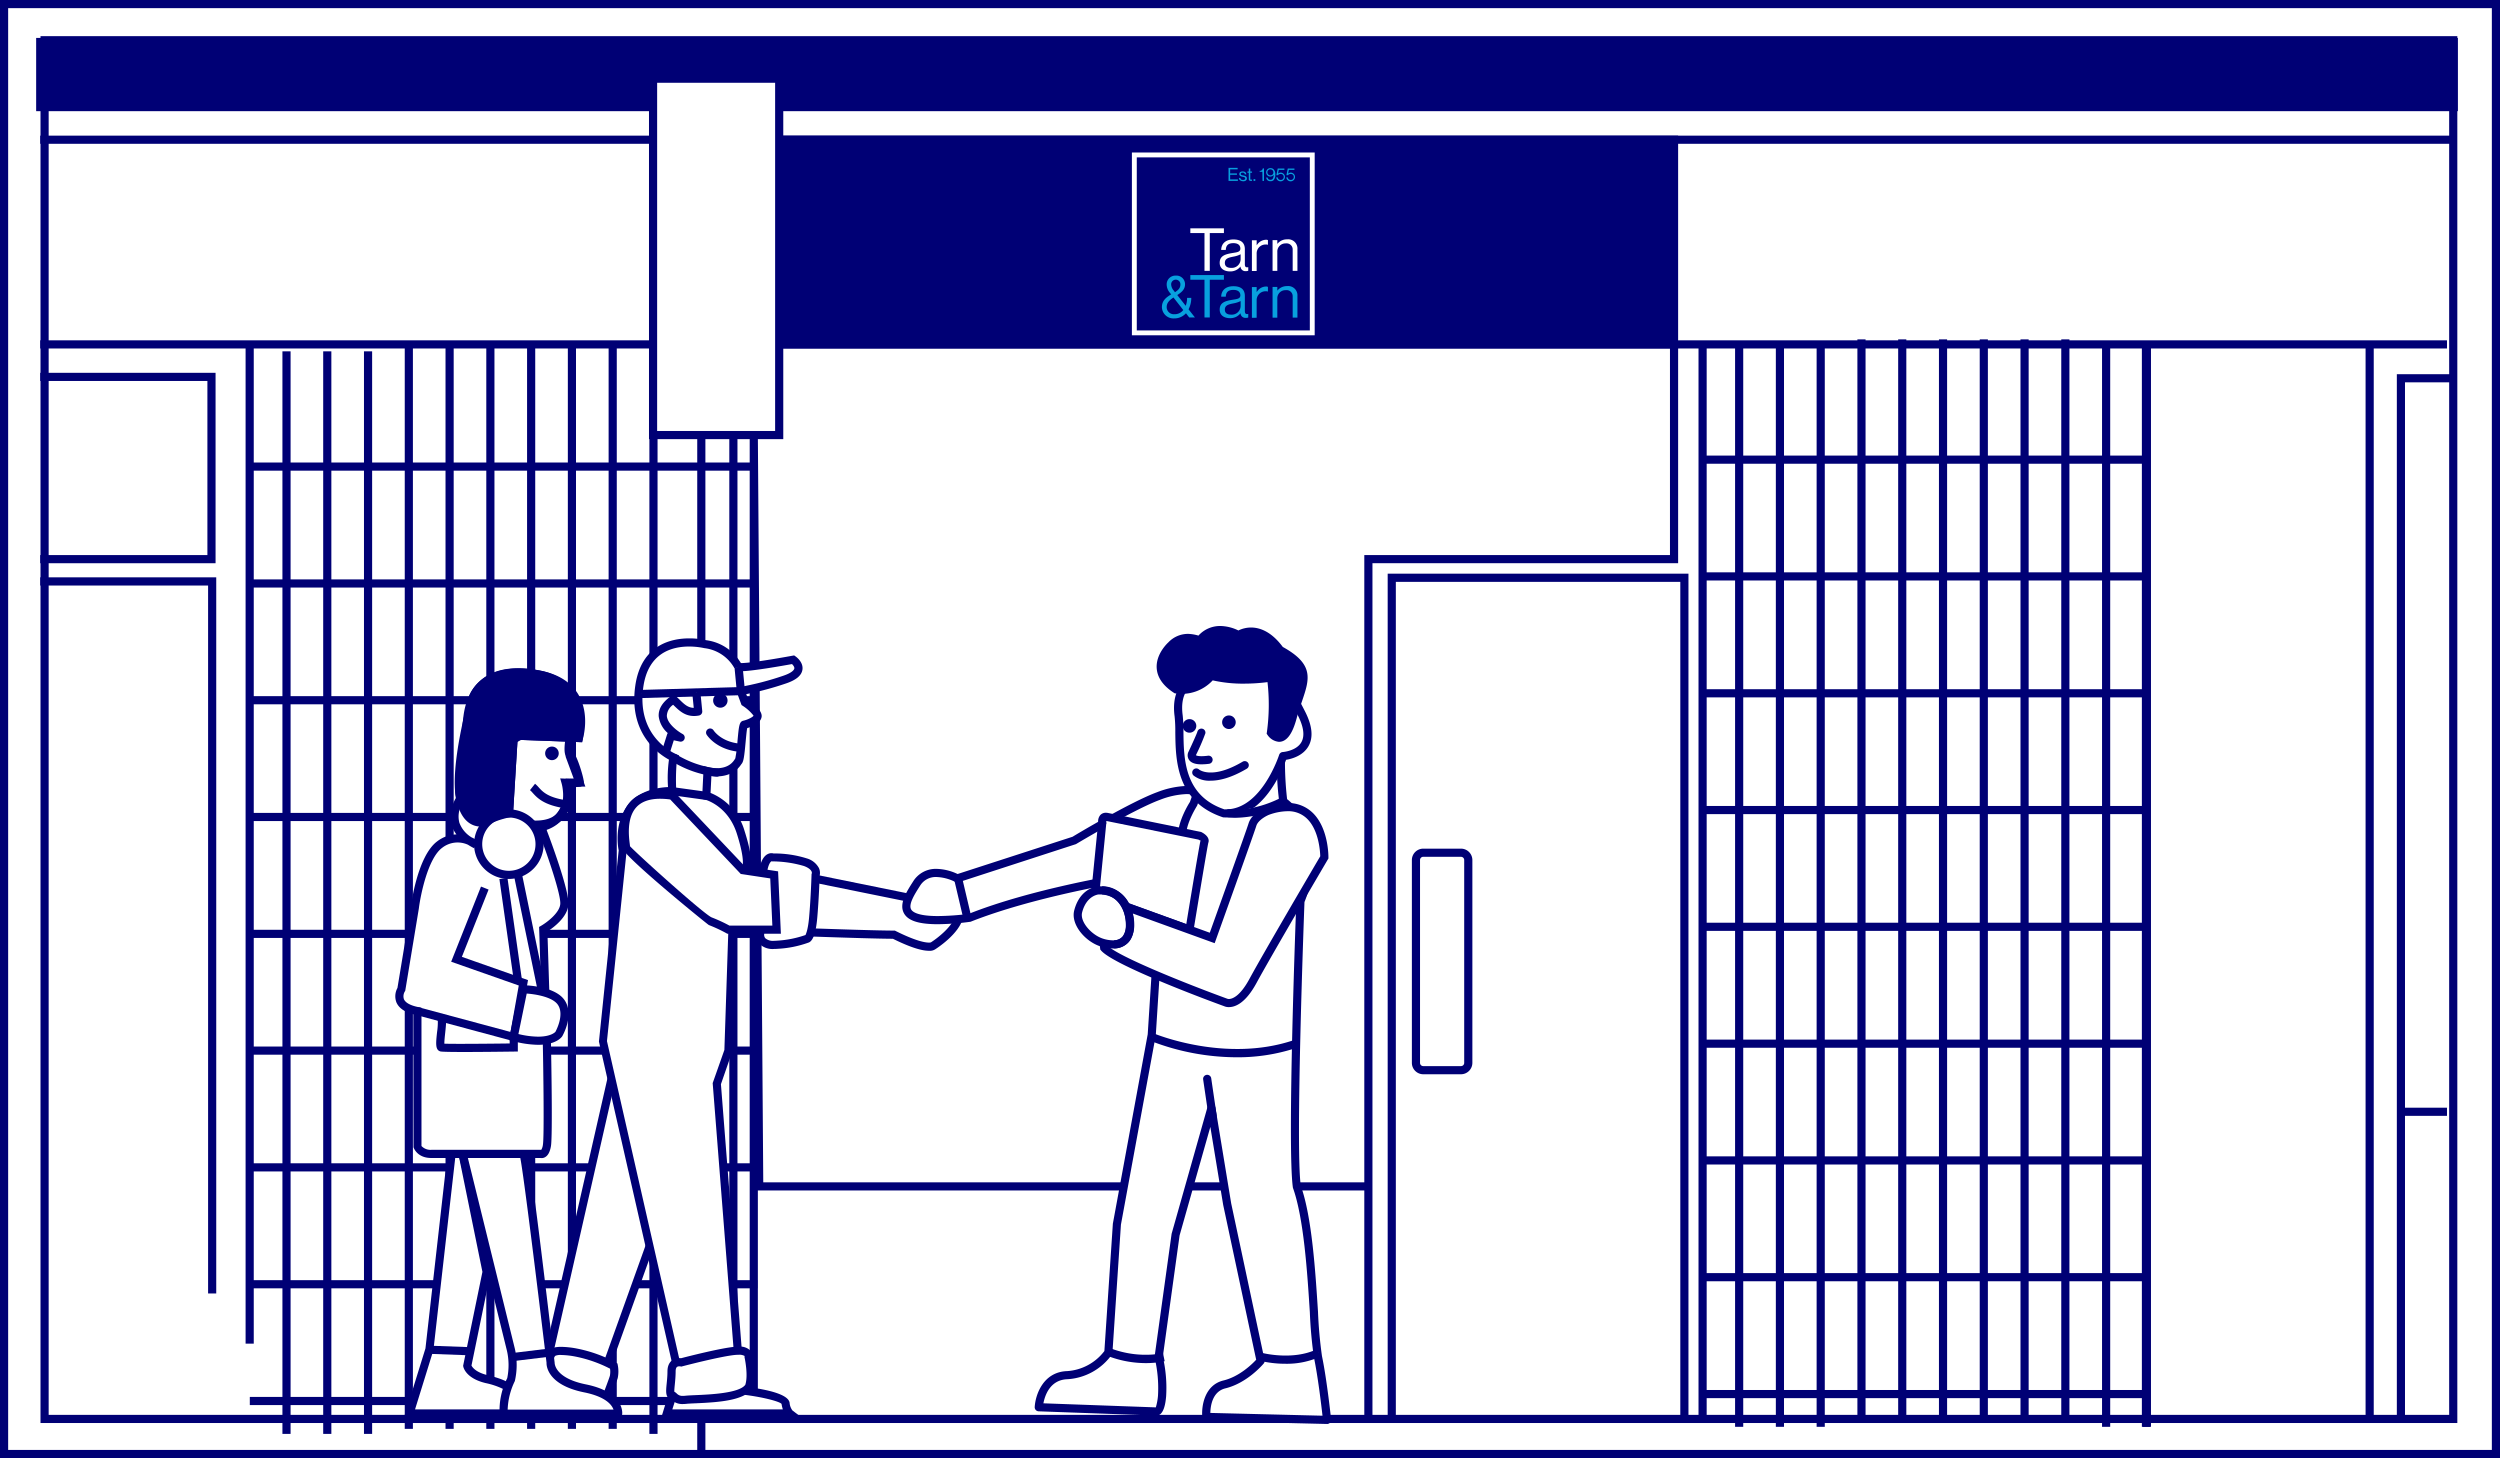 <?xml version="1.0" encoding="UTF-8"?>
<svg xmlns="http://www.w3.org/2000/svg" width="699.636" height="408.051" viewBox="0 0 699.636 408.051">
  <rect x="0" y="0" width="699.636" height="408.051" fill="#808080" stroke="none"/>
  <g id="TarnandTarn_Illustrations_No_ladder" transform="translate(-1012.4 -595.7)">
    <g id="ON_BILLBOARD_00000161589530771705088240000012339286998573584824_" transform="translate(1012.4 595.7)">
      <rect id="Rectangle_1978" data-name="Rectangle 1978" width="697.353" height="405.769" transform="translate(1.141 1.141)" fill="#fff"></rect>
      <path id="Rectangle_1978_-_Outline" data-name="Rectangle 1978 - Outline" d="M-3-3H696.636V405.051H-3ZM694.353-.718H-.718V402.769H694.353Z" transform="translate(3 3)" fill="#000075"></path>
      <rect id="Rectangle_1979" data-name="Rectangle 1979" width="674.075" height="385.838" transform="translate(12.476 11.259)" fill="#fff"></rect>
      <path id="Rectangle_1979_-_Outline" data-name="Rectangle 1979 - Outline" d="M-3-3H673.358V385.12H-3ZM671.075-.718H-.718V382.838H671.075Z" transform="translate(14.335 13.118)" fill="#000075"></path>
      <rect id="Rectangle_1980" data-name="Rectangle 1980" width="675.445" height="18.219" transform="translate(11.259 11.753)" fill="#000075"></rect>
      <path id="Rectangle_1980_-_Outline" data-name="Rectangle 1980 - Outline" d="M-3-3H674.727V17.5H-3ZM672.445-.718H-.718V15.219H672.445Z" transform="translate(13.118 13.612)" fill="#000075"></path>
      <path id="Line_366" data-name="Line 366" d="M675.445-.718H0V-3H675.445Z" transform="translate(11.259 40.96)" fill="#000075"></path>
      <path id="Line_367" data-name="Line 367" d="M673.543-.718H0V-3H673.543Z" transform="translate(11.259 98.242)" fill="#000075"></path>
      <rect id="Rectangle_1981" data-name="Rectangle 1981" width="250.049" height="57.282" transform="translate(218.441 39.101)" fill="#000075"></rect>
      <path id="Rectangle_1981_-_Outline" data-name="Rectangle 1981 - Outline" d="M-3-3H249.331V56.565H-3ZM247.049-.718H-.718v55H247.049Z" transform="translate(220.3 40.96)" fill="#000075"></path>
      <path id="Path_26474" data-name="Path 26474" d="M2778.182,1162.813H2775.9V871h15.937v2.282h-13.655Z" transform="translate(-2105.134 -766.287)" fill="#000075"></path>
      <path id="Line_368" data-name="Line 368" d="M-.718,300.143H-3V0H-.718Z" transform="translate(665.018 96.383)" fill="#000075"></path>
      <path id="Line_369" data-name="Line 369" d="M12.894-.718H0V-3H12.894Z" transform="translate(671.907 312.994)" fill="#000075"></path>
      <path id="Line_370" data-name="Line 370" d="M-.718,300.143H-3V0H-.718Z" transform="translate(478.337 96.383)" fill="#000075"></path>
      <path id="Path_26475" data-name="Path 26475" d="M2018.482,1149.243H2016.2V908.056h85.543V849.1h2.282v61.238h-85.543Z" transform="translate(-1634.394 -752.717)" fill="#000075"></path>
      <path id="Path_26476" data-name="Path 26476" d="M2117.574,1253.776h-2.282V1020.082h-79.609v233.694H2033.4V1017.8h84.174Z" transform="translate(-1645.052 -857.25)" fill="#000075"></path>
      <path id="Path_26477" data-name="Path 26477" d="M1566.282,1190.559H1564V915.787l2.282-.008,1.513,209.131H1737.14v2.282H1566.282Z" transform="translate(-1354.193 -794.033)" fill="#000075"></path>
      <path id="Path_26478" data-name="Path 26478" d="M1091.067,923.289H1042v-2.282h46.784V872.282H1042V870h49.067Z" transform="translate(-1030.741 -765.667)" fill="#000075"></path>
      <path id="Path_26479" data-name="Path 26479" d="M1091.257,1220.912h-2.282v-198.13H1042V1020.5h49.257Z" transform="translate(-1030.741 -858.923)" fill="#000075"></path>
      <path id="Line_371" data-name="Line 371" d="M-.718,279.641H-3V0H-.718Z" transform="translate(71.731 96.383)" fill="#000075"></path>
      <path id="Line_372" data-name="Line 372" d="M-.718,302.919H-3V0H-.718Z" transform="translate(602.411 96.383)" fill="#000075"></path>
      <g id="Group_26131" data-name="Group 26131" transform="translate(476.478 94.976)">
        <path id="Line_373" data-name="Line 373" d="M124.074-.718H0V-3H124.074Z" transform="translate(0 35.521)" fill="#000075"></path>
        <path id="Line_374" data-name="Line 374" d="M124.074-.718H0V-3H124.074Z" transform="translate(0 68.194)" fill="#000075"></path>
        <path id="Line_375" data-name="Line 375" d="M124.074-.718H0V-3H124.074Z" transform="translate(0 100.905)" fill="#000075"></path>
        <path id="Line_376" data-name="Line 376" d="M124.074-.718H0V-3H124.074Z" transform="translate(0 133.578)" fill="#000075"></path>
        <path id="Line_377" data-name="Line 377" d="M124.074-.718H0V-3H124.074Z" transform="translate(0 166.251)" fill="#000075"></path>
        <path id="Line_378" data-name="Line 378" d="M124.074-.718H0V-3H124.074Z" transform="translate(0 198.962)" fill="#000075"></path>
        <path id="Line_379" data-name="Line 379" d="M124.074-.718H0V-3H124.074Z" transform="translate(0 231.635)" fill="#000075"></path>
        <path id="Line_380" data-name="Line 380" d="M124.074-.718H0V-3H124.074Z" transform="translate(0 264.308)" fill="#000075"></path>
        <path id="Line_381" data-name="Line 381" d="M124.074-.718H0V-3H124.074Z" transform="translate(0 297.019)" fill="#000075"></path>
        <path id="Line_382" data-name="Line 382" d="M-.718,302.919H-3V0H-.718Z" transform="translate(12.091 1.407)" fill="#000075"></path>
        <path id="Line_383" data-name="Line 383" d="M-.718,302.919H-3V0H-.718Z" transform="translate(23.501 1.407)" fill="#000075"></path>
        <path id="Line_384" data-name="Line 384" d="M-.718,302.919H-3V0H-.718Z" transform="translate(34.912 1.407)" fill="#000075"></path>
        <path id="Line_385" data-name="Line 385" d="M-.718,302.957H-3V0H-.718Z" transform="translate(46.323)" fill="#000075"></path>
        <path id="Line_386" data-name="Line 386" d="M-.718,302.957H-3V0H-.718Z" transform="translate(57.734)" fill="#000075"></path>
        <path id="Line_387" data-name="Line 387" d="M-.718,302.957H-3V0H-.718Z" transform="translate(69.145)" fill="#000075"></path>
        <path id="Line_388" data-name="Line 388" d="M-.718,302.957H-3V0H-.718Z" transform="translate(80.556)" fill="#000075"></path>
        <path id="Line_389" data-name="Line 389" d="M-.718,302.957H-3V0H-.718Z" transform="translate(91.966)" fill="#000075"></path>
        <path id="Line_390" data-name="Line 390" d="M-.718,302.957H-3V0H-.718Z" transform="translate(103.377)" fill="#000075"></path>
        <path id="Line_391" data-name="Line 391" d="M-.718,302.919H-3V0H-.718Z" transform="translate(114.788 1.407)" fill="#000075"></path>
      </g>
      <path id="Line_392" data-name="Line 392" d="M-.718,302.919H-3V0H-.718Z" transform="translate(602.677 96.383)" fill="#000075"></path>
      <g id="Group_26132" data-name="Group 26132" transform="translate(69.91 94.406)">
        <path id="Line_393" data-name="Line 393" d="M142.027-.718H0V-3H142.027Z" transform="translate(0 38.031)" fill="#000075"></path>
        <path id="Line_394" data-name="Line 394" d="M142.027-.718H0V-3H142.027Z" transform="translate(0 70.742)" fill="#000075"></path>
        <path id="Line_395" data-name="Line 395" d="M142.027-.718H0V-3H142.027Z" transform="translate(0 103.415)" fill="#000075"></path>
        <path id="Line_396" data-name="Line 396" d="M142.027-.718H0V-3H142.027Z" transform="translate(0 136.088)" fill="#000075"></path>
        <path id="Line_397" data-name="Line 397" d="M142.027-.718H0V-3H142.027Z" transform="translate(0 168.799)" fill="#000075"></path>
        <path id="Line_398" data-name="Line 398" d="M142.027-.718H0V-3H142.027Z" transform="translate(0 201.472)" fill="#000075"></path>
        <path id="Line_399" data-name="Line 399" d="M142.027-.718H0V-3H142.027Z" transform="translate(0 234.145)" fill="#000075"></path>
        <path id="Line_400" data-name="Line 400" d="M142.027-.718H0V-3H142.027Z" transform="translate(0 266.856)" fill="#000075"></path>
        <path id="Line_401" data-name="Line 401" d="M-.718,302.957H-3V0H-.718Z" transform="translate(12.129 3.918)" fill="#000075"></path>
        <path id="Line_402" data-name="Line 402" d="M-.718,302.957H-3V0H-.718Z" transform="translate(23.539 3.918)" fill="#000075"></path>
        <path id="Line_403" data-name="Line 403" d="M-.718,302.957H-3V0H-.718Z" transform="translate(34.95 3.918)" fill="#000075"></path>
        <path id="Line_404" data-name="Line 404" d="M-.718,302.919H-3V0H-.718Z" transform="translate(46.361 2.548)" fill="#000075"></path>
        <path id="Line_405" data-name="Line 405" d="M-.718,302.919H-3V0H-.718Z" transform="translate(57.772 2.548)" fill="#000075"></path>
        <path id="Line_406" data-name="Line 406" d="M-.718,302.919H-3V0H-.718Z" transform="translate(69.183 2.548)" fill="#000075"></path>
        <path id="Line_407" data-name="Line 407" d="M-.718,302.919H-3V0H-.718Z" transform="translate(80.594 2.548)" fill="#000075"></path>
        <path id="Line_408" data-name="Line 408" d="M-.718,302.919H-3V0H-.718Z" transform="translate(92.004 2.548)" fill="#000075"></path>
        <path id="Line_409" data-name="Line 409" d="M-.718,302.919H-3V0H-.718Z" transform="translate(103.415 2.548)" fill="#000075"></path>
        <path id="Line_410" data-name="Line 410" d="M-.718,302.957H-3V0H-.718Z" transform="translate(114.826 3.918)" fill="#000075"></path>
        <path id="Line_411" data-name="Line 411" d="M-.718,302.919H-3V0H-.718Z" transform="translate(128.215 8.748)" fill="#000075"></path>
        <path id="Line_412" data-name="Line 412" d="M-.718,302.957H-3V0H-.718Z" transform="translate(137.191)" fill="#000075"></path>
        <path id="Line_413" data-name="Line 413" d="M142.027-.718H0V-3H142.027Z" transform="translate(0 299.529)" fill="#000075"></path>
      </g>
      <path id="Path_26480" data-name="Path 26480" d="M1430.135,1386.1l-20.235,88.89,14.834,3.2,16.355-45.605Z" transform="translate(-1258.707 -1085.463)" fill="#fff"></path>
      <path id="Path_26480_-_Outline" data-name="Path 26480 - Outline" d="M1427.886,1372.807l12.162,51.6-16.807,46.864-16.94-3.649Zm9.786,51.469-9.747-41.357-18.886,82.962,12.729,2.741Z" transform="translate(-1256.477 -1077.226)" fill="#000075"></path>
      <path id="Path_26481" data-name="Path 26481" d="M1417.6,1590.129s.837-1.065,6.58,0a37.3,37.3,0,0,1,10.46,3.766,8.331,8.331,0,0,1,0,3.043c-.342,1.179-2.358,6.39-2.358,6.39l-13.655-2.358S1414.9,1592.259,1417.6,1590.129Z" transform="translate(-1262.87 -1211.594)" fill="#fff"></path>
      <path id="Path_26481_-_Outline" data-name="Path 26481 - Outline" d="M1418.082,1586.656a25.368,25.368,0,0,1,4.467.492,38.142,38.142,0,0,1,10.819,3.9l.46.263.1.521a9.2,9.2,0,0,1-.027,3.567c-.352,1.213-2.307,6.269-2.39,6.484l-.337.872-15.188-2.623-.244-.571c-.679-1.589-3.9-9.647-.684-12.184C1415.19,1587.15,1416.013,1586.656,1418.082,1586.656Zm13.671,6.112a36.614,36.614,0,0,0-9.62-3.376,23.155,23.155,0,0,0-4.051-.454,3.8,3.8,0,0,0-1.6.209c-1.249.994-.191,5.639,1.123,8.946l12.111,2.092c.675-1.76,1.765-4.647,1.991-5.425A5.984,5.984,0,0,0,1431.753,1592.768Z" transform="translate(-1261.03 -1209.735)" fill="#000075"></path>
      <path id="Path_26482" data-name="Path 26482" d="M1381.178,1131.184v5.135l2.739,7.417-2.739.038s.571,12.21-9.737,12.59c-10.308.342-15.367,1.521-16.2.532-.837-1.027-6.847-10.5-4.45-12.666s-2.967-5.4,4.45-7.911,18.371-9.775,21-9.623C1378.819,1126.886,1381.178,1131.184,1381.178,1131.184Z" transform="translate(-1221.73 -924.725)" fill="#fff"></path>
      <path id="Path_26482_-_Outline" data-name="Path 26482 - Outline" d="M1374.312,1123.694l.15,0c3.133.23,5.607,4.583,5.879,5.078l.141.257v5.223l3.227,8.739-3.239.045c-.1,2.063-.643,6.376-3.425,9.4a10.154,10.154,0,0,1-7.4,3.2c-4.247.141-7.648.429-10.131.64-1.891.16-3.334.28-4.357.28a3.32,3.32,0,0,1-2.629-.791c-.1-.121-7.886-11.045-4.345-14.249.368-.333.364-.647.153-1.719-.452-2.295-.462-4.681,4.7-6.427a91.367,91.367,0,0,0,11.864-5.6C1369.836,1125.17,1372.707,1123.694,1374.312,1123.694Zm3.888,5.934c-.857-1.456-2.54-3.553-3.887-3.653v0c-1.117,0-4.958,2.031-8.347,3.822a92.82,92.82,0,0,1-12.2,5.743c-3.7,1.251-3.495,2.275-3.19,3.824.217,1.1.514,2.609-.861,3.852-1.288,1.166,2.956,9.081,4.536,11.058-.015-.054.238.007.906.007.978,0,2.357-.119,4.164-.272,2.508-.213,5.942-.5,10.244-.646a7.953,7.953,0,0,0,5.792-2.459c3.053-3.31,2.845-8.883,2.843-8.939l-.052-1.175,2.3-.034-2.25-6.094Z" transform="translate(-1219.893 -922.866)" fill="#000075"></path>
      <path id="Path_26483" data-name="Path 26483" d="M1337.473,1515.924H1313.7l5.553-17.877,6.314-55.647,2.967.837,6.732,33.053-5.4,26.283s.495,2.548,5.4,3.728,5.9,2.244,5.9,2.244l-1.141,7.379Z" transform="translate(-1199.097 -1120.349)" fill="#fff"></path>
      <path id="Path_26483_-_Outline" data-name="Path 26483 - Outline" d="M1338.475,1514.682h-28.848l6.013-19.357,6.421-56.771,4.928,1.39,6.918,33.964-5.385,26.207c.222.455,1.162,1.894,4.487,2.693,4.864,1.169,6.178,2.268,6.465,2.577l.376.4Zm-25.752-2.282h23.8l.882-5.706a20.917,20.917,0,0,0-4.925-1.666c-5.463-1.313-6.19-4.285-6.255-4.62l-.043-.224,5.4-26.278-6.547-32.143-1.005-.283-6.163,54.313Z" transform="translate(-1196.573 -1117.966)" fill="#000075"></path>
      <path id="Path_26484" data-name="Path 26484" d="M1369.8,1444.7c.685,0,7.607,58.537,7.607,58.537s-.342,5.059,9.623,7.075,9.281,7.075,9.281,7.075h-32.026a18.794,18.794,0,0,1,2.016-9.433,19.251,19.251,0,0,0,0-8.444l-13.5-54.81Z" transform="translate(-1223.325 -1121.774)" fill="#fff"></path>
      <path id="Path_26484_-_Outline" data-name="Path 26484 - Outline" d="M1348.971,1441.7h18.458c1.373,0,1.7,0,8.74,59.545.005.229.005,4.328,8.716,6.09,10.888,2.2,10.219,8.1,10.185,8.346l-.134.988H1360.9l-.119-1.007a19.841,19.841,0,0,1,2.12-10.059,18.094,18.094,0,0,0-.08-7.684Zm17.6,2.282h-14.683l13.155,53.4a20.259,20.259,0,0,1-.01,9.029,19.742,19.742,0,0,0-2.01,7.98h29.622c-.466-1.31-2.157-3.592-8.206-4.815-10.821-2.189-10.552-8.023-10.535-8.27C1371.419,1480.495,1367.574,1449.207,1366.567,1443.982Z" transform="translate(-1220.953 -1119.915)" fill="#000075"></path>
      <path id="Path_26485" data-name="Path 26485" d="M1345.454,1132.217l1.027,3s6.238,16.394,5.9,20.121-5.9,6.922-5.9,6.922l1.027,32.369s.494,25.294,0,28.147-1.673,2.358-1.673,2.358h-30.7c-3.2,0-3.88-2.206-3.88-2.206v-37.77c-7.417-1.521-4.488-6.086-4.488-6.086l3.766-22.784s1.712-13.845,6.961-17.725a8.44,8.44,0,0,1,10.118,0c-10.118-5.211-4.374-12.476-4.374-12.97l7.569,6.732c1.75-2.51,6.086-2.51,6.086-2.51l1.331-21.757,18.219.685s2.548-15.024-10.954-17.725-19.208,3.2-20.235,11.981-2.016,22.594-2.016,22.594" transform="translate(-1194.45 -902.213)" fill="#fff"></path>
      <path id="Path_26485_-_Outline" data-name="Path 26485 - Outline" d="M1344.178,1224.456a1.809,1.809,0,0,1-.343-.032h-30.552c-3.99,0-4.931-2.886-4.969-3.009l-.05-37.2c-2.485-.662-4.076-1.787-4.736-3.352a4.818,4.818,0,0,1,.294-4.022l3.733-22.586c.066-.539,1.829-14.333,7.408-18.456a9.334,9.334,0,0,1,5.36-1.933,8.362,8.362,0,0,1-1.352-2.585c-1.06-3.407.568-6.443,1.18-7.586v-2.542l.265.232c.328-4.3,1.082-13.785,1.851-20.364.577-4.934,2.485-8.61,5.672-10.926,3.741-2.719,9.1-3.406,15.921-2.042,14.423,2.885,11.883,18.874,11.856,19.035l-.167.987-18.106-.68-1.328,21.711-1.072,0c-1.044,0-4,.375-5.152,2.022l-.735,1.054-7.411-6.592a6.955,6.955,0,0,0-.594,5.01,8.034,8.034,0,0,0,3.468,4.127,8.739,8.739,0,0,1,1.848,1.091l-1.23,1.91q-.892-.459-1.665-.959a6.992,6.992,0,0,0-7.249.86c-3.981,2.943-6.048,13.233-6.509,16.95L1306,1177.639l-.127.2a2.622,2.622,0,0,0-.239,2.15c.428.992,1.81,1.754,4,2.2l.912.187v38.694a3.458,3.458,0,0,0,2.739,1.072h30.786a3.572,3.572,0,0,0,.458-1.412c.39-2.252.12-20.925-.016-27.93l-1.048-33.037.592-.342c1.4-.81,5.094-3.474,5.329-6.038.233-2.542-3.356-13.121-5.826-19.611l-1.04-3.042,2.16-.738,1.027,3c.635,1.666,6.308,16.716,5.952,20.594-.326,3.551-4.285,6.428-5.87,7.445l1.006,31.706c.051,2.614.482,25.5-.016,28.378-.281,1.623-.826,2.635-1.664,3.094A1.941,1.941,0,0,1,1344.178,1224.456Zm-21.614-101.192,6.306,5.609a9.536,9.536,0,0,1,5.092-1.978l1.338-21.869,18.283.687c.282-3.247.287-13.334-10.171-15.426-6.172-1.234-10.927-.679-14.131,1.65-2.65,1.926-4.247,5.07-4.747,9.345C1323.638,1108.944,1322.76,1120.589,1322.563,1123.263Z" transform="translate(-1192.594 -900.356)" fill="#000075"></path>
      <path id="Path_26486" data-name="Path 26486" d="M1336.668,1344.4c.647,1.217-.989,8.1,0,8.368s20.235,0,20.235,0v-2.929" transform="translate(-1213.127 -1059.624)" fill="#fff"></path>
      <path id="Path_26486_-_Outline" data-name="Path 26486 - Outline" d="M1341.076,1353.157c-3.459,0-6.121-.041-6.562-.16-1.47-.4-1.265-2.293-.925-5.436a17.814,17.814,0,0,0,.19-3.55l2.039-1.019c.445.837.312,2.3.04,4.815-.1.952-.248,2.291-.236,3.022,2.407.1,11.754.025,18.283-.06v-1.8h2.282v4.054l-1.125.016C1351.026,1353.093,1345.422,1353.157,1341.076,1353.157Z" transform="translate(-1211.27 -1058.752)" fill="#000075"></path>
      <circle id="Ellipse_265" data-name="Ellipse 265" cx="8.596" cy="8.596" r="8.596" transform="translate(133.811 227.646)" fill="#fff"></circle>
      <path id="Ellipse_265_-_Outline" data-name="Ellipse 265 - Outline" d="M6.737-3A9.737,9.737,0,1,1-3,6.737,9.748,9.748,0,0,1,6.737-3Zm0,17.192A7.455,7.455,0,1,0-.718,6.737,7.464,7.464,0,0,0,6.737,14.192Z" transform="translate(135.67 229.505)" fill="#000075"></path>
      <path id="Path_26487" data-name="Path 26487" d="M1405.056,1163.663q-.437,0-.891-.02l.1-2.28c3.352.15,5.736-.637,7.087-2.34,2.363-2.979,1.02-7.877,1.006-7.926l-.429-1.521,1.579.072c.878.04,1.882.066,2.61.066a31.616,31.616,0,0,0-2.281-6.194c-.252-.065-1.187-.532-.366-5.508l2.252.372a15.208,15.208,0,0,0-.255,3.589c1.347,1.558,3.136,7.717,3.076,8.711l-.045.752-.78.426a12.323,12.323,0,0,1-2.862.119c.3,2.039.446,5.731-1.718,8.46C1411.446,1162.581,1408.727,1163.663,1405.056,1163.663Z" transform="translate(-1255.153 -931.737)" fill="#000075"></path>
      <path id="Path_26488" data-name="Path 26488" d="M1412.275,1179.243c-6.053-.874-7.938-2.96-9.186-4.341a6.73,6.73,0,0,0-.756-.764l1.42-1.786a8.96,8.96,0,0,1,1.029,1.02c1.089,1.205,2.581,2.856,7.819,3.613Z" transform="translate(-1254.018 -953.016)" fill="#000075"></path>
      <path id="Ellipse_266" data-name="Ellipse 266" d="M-1.1-3A1.9,1.9,0,0,1,.8-1.1,1.9,1.9,0,0,1-1.1.8,1.9,1.9,0,0,1-3-1.1,1.9,1.9,0,0,1-1.1-3Z" transform="translate(155.563 211.932)" fill="#000075"></path>
      <path id="Path_26489" data-name="Path 26489" d="M1346.828,1291.527l-28.207-7.588.593-2.2,25.8,6.942,2.313-13-18.919-6.652,8.35-21.035,2.121.842-7.474,18.827,18.508,6.508Z" transform="translate(-1202.147 -999.886)" fill="#000075"></path>
      <path id="Line_414" data-name="Line 414" d="M1.1,28.578-2.97-.1l2.26-.321,4.07,28.679Z" transform="translate(142.726 246.088)" fill="#000075"></path>
      <path id="Line_415" data-name="Line 415" d="M3.984,33.4-2.938-.145-.7-.606,6.22,32.942Z" transform="translate(146.776 245.214)" fill="#000075"></path>
      <path id="Path_26490" data-name="Path 26490" d="M1393.039,1323.6s8.254.152,10.612,3.728c2.358,3.537-.723,8.824-.723,8.824s-2.4,3.537-12.628.8Z" transform="translate(-1246.562 -1046.735)" fill="#fff"></path>
      <path id="Path_26490_-_Outline" data-name="Path 26490 - Outline" d="M1389.938,1320.555l.948.017c.906.017,8.93.278,11.544,4.24,2.719,4.078-.549,9.786-.689,10.027-.2.305-1.771,2.405-6.76,2.405a28.177,28.177,0,0,1-7.149-1.079l-1.039-.278Zm9.894,13.04c-.008,0,2.616-4.641.7-7.521-1.457-2.209-6.167-2.988-8.741-3.174l-2.323,11.325a24.262,24.262,0,0,0,5.517.738c3.714,0,4.828-1.339,4.852-1.368Z" transform="translate(-1244.389 -1044.848)" fill="#000075"></path>
      <path id="Line_416" data-name="Line 416" d="M-.087.5-.365-1.761,9.562-2.978,9.84-.712Z" transform="translate(144.003 380.38)" fill="#000075"></path>
      <path id="Line_417" data-name="Line 417" d="M11.378-.3-.109-.717-.026-3l11.487.418Z" transform="translate(120.224 379.594)" fill="#000075"></path>
      <path id="Path_26491" data-name="Path 26491" d="M1383.575,1108.83l-18.219-.685-1.331,21.756s-4.869,1.141-5.477,1.826-6.352,2.891-8.178-6.048c-1.864-8.938,3.613-28.3,3.613-28.3s3.157-9.319,18.676-6.276C1388.1,1094.186,1383.575,1108.83,1383.575,1108.83Z" transform="translate(-1221.58 -902.294)" fill="#000075"></path>
      <path id="Path_26491_-_Outline" data-name="Path 26491 - Outline" d="M1364.972,1087.494a31.66,31.66,0,0,1,6.048.632c4.96.989,8.505,3.224,10.541,6.643,3.333,5.6,1.333,12.257,1.246,12.538l-.258.836-17.98-.676-1.315,21.492-.827.194a25.94,25.94,0,0,0-4.95,1.536,4.833,4.833,0,0,1-3.226,1.064c-1.973,0-5.488-1-6.857-7.7-1.9-9.1,3.407-28.036,3.633-28.838C1351.151,1094.843,1353.77,1087.494,1364.972,1087.494Zm15.858,18.3c.375-1.81.951-6.211-1.238-9.873-1.693-2.832-4.725-4.7-9.014-5.558a29.379,29.379,0,0,0-5.606-.589c-9.5,0-11.68,5.869-11.768,6.119-.035.128-5.36,19.132-3.575,27.693.775,3.8,2.416,5.884,4.622,5.884a3.177,3.177,0,0,0,1.639-.414c.468-.534,2.227-1.2,5.19-1.928l1.348-22.027Z" transform="translate(-1219.722 -900.435)" fill="#000075"></path>
      <path id="Path_26492" data-name="Path 26492" d="M1473.877,1284.174s1.331-4.374,1.674-5.059.837-9.433.837-9.433L1456,1179.841l5.553-53.174s-3.537-16.546,13.845-16.7c0,0-.38-9.623.609-9.281s-12.1-4.222-9.813-20.045,18.3-11.791,18.3-11.791a12.355,12.355,0,0,1,9.433,6.39c1.864.494,15.328-2.016,15.328-2.016s4.564,3.195-2.358,5.553a80.913,80.913,0,0,1-12.324,3.2l1.179,3.2s3.728,2.548,3.537,3.88-3.043,2.206-3.728,2.358-.837,9.775-1.674,10.27c-2.663,4.374-8.6,2.777-8.6,2.777l-.342,6.847s6.923,1.75,9.623,10.232,1.331,9.471,1.864,9.471,5.059.685,5.059.685l40.661,8.254s9.775-2.7,12.97,2.206-6.732,11.145-6.732,11.145-1.674,1.521-10.955-3.119c-8.254,0-45.187-1.446-45.187-1.446l-1.179,34.08-3.195,9.053,6.086,77.479,1.521,8.444s11.3,1.331,11.639,3.537,1.179,2.853,1.179,2.853Z" transform="translate(-1287.272 -888.599)" fill="#fff"></path>
      <path id="Path_26492_-_Outline" data-name="Path 26492 - Outline" d="M1509.875,1283.493l-3.388-.037h-35.963l.448-1.473c.319-1.048,1.387-4.522,1.745-5.237.149-.543.494-5.024.718-8.987l-20.361-89.524,5.531-53.546c-.046.034-1.588-7.456,2.665-12.761,2.413-3.01,6.155-4.664,11.135-4.924a37.126,37.126,0,0,1,.268-7.672c-3.38-1.86-11.3-7.683-9.422-20.711,1.66-11.51,10.17-13.229,15.094-13.229a20.633,20.633,0,0,1,4.609.494,13.275,13.275,0,0,1,9.849,6.42h.069c3.263,0,14.246-2.041,14.356-2.061l.471-.088.393.275c.229.16,2.229,1.626,1.934,3.7-.232,1.631-1.73,2.9-4.579,3.866a86.614,86.614,0,0,1-11.15,3l.583,1.58c1.62,1.145,3.958,3.11,3.721,4.773-.262,1.837-2.858,2.809-4.037,3.159-.155.786-.314,2.518-.435,3.84-.381,4.169-.574,5.59-1.182,6.219-2.259,3.523-6.276,3.614-8.4,3.37l-.235,4.7a16.408,16.408,0,0,1,9.528,10.691c1.6,5.019,1.816,7.527,1.812,8.777,1.242.154,3.2.446,4.194.6l40.459,8.212a25.324,25.324,0,0,1,5.729-.712c3.906,0,6.751,1.2,8.228,3.466a4.966,4.966,0,0,1,.686,3.908c-.995,4.525-7.491,8.652-7.767,8.826a2.79,2.79,0,0,1-1.763.414c-2.185,0-5.572-1.129-10.068-3.358-7.8-.027-37.584-1.161-43.817-1.4l-1.139,32.935-3.179,9.161,6.067,77.242,1.357,7.5c5.36.685,11.42,1.988,11.793,4.393a4.033,4.033,0,0,0,.794,2.162Zm-36.264-2.32h30.935a9.255,9.255,0,0,1-.366-1.537c-.528-.711-5.521-1.974-10.645-2.579l-.839-.1-1.671-9.276-6.119-77.833,3.275-9.281,1.154-34.886,1.145.045c.369.014,37.005,1.444,45.142,1.444h.269l.241.121c5.633,2.817,8.237,3.237,9.288,3.237a1.662,1.662,0,0,0,.56-.064c1.646-1.043,6.089-4.4,6.742-7.385a2.723,2.723,0,0,0-.37-2.171c-1.049-1.612-3.174-2.429-6.315-2.429a23.143,23.143,0,0,0-5.4.7l-.263.072-.268-.054-40.661-8.254c-2.072-.312-4.485-.651-4.841-.662l-.473-.014-.454-.376a1.5,1.5,0,0,1-.333-1.225c.042-.7.172-2.824-1.683-8.65-2.479-7.787-8.752-9.456-8.816-9.472l-.907-.229.459-9.186,1.363.36a9.565,9.565,0,0,0,2.185.246c2.4,0,4.127-.846,5.142-2.514l.152-.246a40.034,40.034,0,0,0,.609-4.837c.393-4.3.5-5.454,1.64-5.708,1.191-.264,2.708-1.021,2.849-1.421a12.042,12.042,0,0,0-3.055-2.761l-.3-.205-1.788-4.845,1.378-.214a80.656,80.656,0,0,0,12.131-3.148c2.7-.919,3.021-1.784,3.055-2.027.058-.41-.323-.9-.651-1.227-2.293.419-11.166,2-14.244,2a4.2,4.2,0,0,1-1.056-.1l-.47-.125-.236-.426a11.129,11.129,0,0,0-8.5-5.8,20.563,20.563,0,0,0-4.262-.457c-5.114,0-11.492,1.956-12.836,11.272-1.9,13.164,7.294,18,9.157,18.836l.842.378-.145.924-.193.9h-.325a58.38,58.38,0,0,0-.119,8.077l.047,1.176-1.177.01c-4.841.042-8.386,1.42-10.536,4.094-3.578,4.451-2.217,11.159-2.2,11.226l-5.535,53.53,20.365,89.47c-.481,9.3-.818,9.974-.929,10.2C1474.614,1278.054,1474.122,1279.543,1473.611,1281.174Z" transform="translate(-1285.459 -886.74)" fill="#000075"></path>
      <path id="Path_26493" data-name="Path 26493" d="M1508.595,1592.77s-2.7-.685-2.7,2.548-.837,6.39,0,6.58c.837.152,1.027,1.674,4.032,1.331,3.043-.342,15.024,0,17.535-3.537,1.141-3.309,0-8.444,0-8.444s.495-2.054-3.728-1.712C1519.587,1589.88,1508.595,1592.77,1508.595,1592.77Z" transform="translate(-1317.958 -1211.497)" fill="#fff"></path>
      <path id="Path_26493_-_Outline" data-name="Path 26493 - Outline" d="M1522.785,1586.5h0a4.226,4.226,0,0,1,3.486,1.244,2.32,2.32,0,0,1,.5,1.593c.2,1.013,1.039,5.636-.076,8.87-2.3,3.323-9.074,3.858-15.826,4.146-1.137.048-2.071.087-2.66.153a8.452,8.452,0,0,1-.953.057,4.374,4.374,0,0,1-3.28-1.239c-1.68-.512-1.515-2.178-1.286-4.485.1-1.014.219-2.191.219-3.379,0-2.765,1.688-3.75,3.267-3.75a3.975,3.975,0,0,1,.526.035c1.682-.438,11.191-2.881,15.093-3.2C1522.159,1586.512,1522.486,1586.5,1522.785,1586.5Zm-15.525,13.781a6.2,6.2,0,0,0,.7-.043c.625-.07,1.614-.114,2.819-.166,3.969-.169,12.228-.522,13.914-2.9.876-2.682-.173-7.488-.183-7.536l-.057-.258.062-.257a3.019,3.019,0,0,0-1.725-.342h0c-.243,0-.509.011-.8.035-4,.33-14.831,3.171-14.94,3.2l-.285.075-.286-.072c-.639-.026-1.279-.026-1.279,1.442,0,1.267-.123,2.523-.23,3.6-.071.72-.157,1.583-.143,2.046a3.541,3.541,0,0,1,.683.516A2.157,2.157,0,0,0,1507.26,1600.28Z" transform="translate(-1316.117 -1209.638)" fill="#000075"></path>
      <path id="Path_26494" data-name="Path 26494" d="M1575.042,1226.458s-1.521-.495-2.358,2.853c-.837,3.385-1.027,18.524-1.027,18.524s-.685,3.575,4.906,3.081a29.083,29.083,0,0,0,8.254-1.674s1.179-.342,1.674-5.9.684-11.981.684-11.981.837-2.168-2.853-3.537C1580.6,1226.458,1575.042,1226.458,1575.042,1226.458Z" transform="translate(-1358.921 -986.527)" fill="#fff"></path>
      <path id="Path_26494_-_Outline" data-name="Path 26494 - Outline" d="M1572.972,1223.432h.181l.383.082a30.274,30.274,0,0,1,9.322,1.383,5.58,5.58,0,0,1,3.384,2.7,3.222,3.222,0,0,1,.211,2.079c-.031.974-.233,6.837-.684,11.909-.374,4.2-1.213,6.519-2.492,6.89a29.845,29.845,0,0,1-8.471,1.714c-.4.035-.767.051-1.109.051a5.235,5.235,0,0,1-4.248-1.578,3.7,3.7,0,0,1-.771-2.906c-.012-.423.182-15.11,1.04-18.583C1570.532,1223.919,1572.106,1223.432,1572.972,1223.432Zm9.522,22.907c-.064,0,.64-.892,1-4.954.486-5.454.679-11.85.681-11.914l.006-.2.07-.182c.112-.393-.2-1.321-2.185-2.057a31.83,31.83,0,0,0-8.884-1.3l-.208-.025c-.128.026-.647.428-1.044,2.014-.66,2.669-.94,14.087-.993,18.261a1.579,1.579,0,0,0,.282,1.24,3.267,3.267,0,0,0,2.475.733c.28,0,.582-.014.908-.043a29,29,0,0,0,7.892-1.58Z" transform="translate(-1357.062 -984.668)" fill="#000075"></path>
      <path id="Path_26495" data-name="Path 26495" d="M1485.356,1180.66,1505.1,1201.5l8.786,1.331.685,15.328h-13.5a42.023,42.023,0,0,0-5.059-2.358c-2.7-1.027-24.115-20.73-23.62-20.578C1472.881,1195.418,1467.822,1178.036,1485.356,1180.66Z" transform="translate(-1297.23 -957.997)" fill="#fff"></path>
      <path id="Path_26495_-_Outline" data-name="Path 26495 - Outline" d="M1480.131,1177.391a24.073,24.073,0,0,1,3.537.282l.389.058,19.742,20.845,9.326,1.413.78,17.457h-15l-.261-.147a41.227,41.227,0,0,0-4.9-2.286c-.236-.09-19.555-15.7-23.609-20.573l-.016-.006,0-.009c-.5-.6-.765-1.042-.725-1.261l.012-.066c-.013-.119-.035-.273-.058-.458-.286-2.244-1.045-8.206,2.313-12.018,1.888-2.144,4.736-3.232,8.465-3.232Zm2.813,2.484a21.078,21.078,0,0,0-2.813-.2h0c-3.044,0-5.316.827-6.752,2.459-2.676,3.038-2.011,8.256-1.761,10.221.03.236.056.438.071.617,2.765,2.885,20.875,19.154,22.867,19.912a43.184,43.184,0,0,1,4.947,2.284h12.016l-.589-13.2-8.247-1.249Z" transform="translate(-1295.373 -956.138)" fill="#000075"></path>
      <path id="Path_26496" data-name="Path 26496" d="M1511.558,1086.4l.647,6.77-27.8.8" transform="translate(-1304.87 -899.757)" fill="#fff"></path>
      <path id="Path_26496_-_Outline" data-name="Path 26496 - Outline" d="M1484.379,1094.933l-.066-2.281,26.585-.764-.531-5.556,2.272-.217.763,7.985Z" transform="translate(-1304.816 -899.58)" fill="#000075"></path>
      <path id="Path_26497" data-name="Path 26497" d="M1501.007,1121.418l1.331-4.222,2.7.571s-9.775-5.287-2.016-10.688c2.016,1.864,3.537,4.032,6.922,3.385-.152-1.673-.533-5.363-.533-5.363" transform="translate(-1314.554 -911.344)" fill="#fff"></path>
      <path id="Path_26497_-_Outline" data-name="Path 26497 - Outline" d="M1499.148,1122.368a1.142,1.142,0,0,1-1.089-1.485l1.331-4.222a1.142,1.142,0,0,1,.183-.352,7.4,7.4,0,0,1-2.537-4.691c-.116-2.074,1.053-3.982,3.475-5.668a1.141,1.141,0,0,1,1.427.1l.88.846c1.339,1.314,2.366,2.322,4.025,2.352-.175-1.8-.424-4.221-.424-4.221l2.27-.234s.381,3.7.534,5.377a1.141,1.141,0,0,1-.922,1.224c-3.481.665-5.393-1.213-7.081-2.87l-.144-.138a3.925,3.925,0,0,0-1.76,3.1c.128,2.282,3.225,4.442,4.407,5.081a1.141,1.141,0,0,1-.779,2.12l-1.688-.357-1.02,3.235A1.142,1.142,0,0,1,1499.148,1122.368Z" transform="translate(-1312.695 -911.154)" fill="#000075"></path>
      <path id="Path_26498" data-name="Path 26498" d="M1534.9,1134.7s2.206,3.5,7.759,4.184" transform="translate(-1336.162 -929.686)" fill="#fff"></path>
      <path id="Path_26498_-_Outline" data-name="Path 26498 - Outline" d="M1540.8,1138.166a1.149,1.149,0,0,1-.141-.009c-6.021-.742-8.483-4.546-8.585-4.708a1.141,1.141,0,0,1,1.927-1.223c.089.137,2.05,3.063,6.937,3.665a1.141,1.141,0,0,1-.138,2.274Z" transform="translate(-1334.302 -927.826)" fill="#000075"></path>
      <circle id="Ellipse_267" data-name="Ellipse 267" cx="0.875" cy="0.875" r="0.875" transform="translate(200.716 195.163)" fill="#fff"></circle>
      <path id="Ellipse_267_-_Outline" data-name="Ellipse 267 - Outline" d="M-.984-3A2.018,2.018,0,0,1,1.032-.984,2.018,2.018,0,0,1-.984,1.032,2.018,2.018,0,0,1-3-.984,2.018,2.018,0,0,1-.984-3Z" transform="translate(202.575 197.022)" fill="#000075"></path>
      <path id="Path_26499" data-name="Path 26499" d="M1508.6,1153.4a28.522,28.522,0,0,0,11.867,4.07" transform="translate(-1319.865 -941.273)" fill="#fff"></path>
      <path id="Path_26499_-_Outline" data-name="Path 26499 - Outline" d="M1518.609,1156.752c-.034,0-.067,0-.1,0a29.494,29.494,0,0,1-12.377-4.242,1.141,1.141,0,0,1,1.22-1.929,27.474,27.474,0,0,0,11.357,3.9,1.141,1.141,0,0,1-.1,2.278Z" transform="translate(-1318.006 -939.414)" fill="#000075"></path>
      <path id="Line_418" data-name="Line 418" d="M7.765.613A1.15,1.15,0,0,1,7.608.6L-2.016-.729a1.141,1.141,0,0,1-.974-1.287A1.141,1.141,0,0,1-1.7-2.989L7.92-1.658A1.141,1.141,0,0,1,8.894-.372,1.141,1.141,0,0,1,7.765.613Z" transform="translate(189.986 223.267)" fill="#000075"></path>
      <rect id="Rectangle_1982" data-name="Rectangle 1982" width="35.297" height="99.731" transform="translate(182.763 22.023)" fill="#fff"></rect>
      <path id="Rectangle_1982_-_Outline" data-name="Rectangle 1982 - Outline" d="M-3-3H34.58V99.013H-3ZM32.3-.718H-.718V96.731H32.3Z" transform="translate(184.622 23.882)" fill="#000075"></path>
      <path id="Path_26500" data-name="Path 26500" d="M1759.91,1177.281s-2.663-1.293-10,1.331c-7.341,2.663-23.772,12.514-23.772,12.514L1693.5,1201.7s-7.721-4.26-11.373,1.445-7.721,12.286,14.682,9.623c17.839-7.075,42.106-10.992,42.106-10.992S1785.851,1197.022,1759.91,1177.281Z" transform="translate(-1425.611 -955.873)" fill="#fff"></path>
      <path id="Path_26500_-_Outline" data-name="Path 26500 - Outline" d="M1755.83,1173.962h0a6.511,6.511,0,0,1,2.713.433c6.665,5.044,9.357,9.631,8.2,13.752-2.843,10.085-28.485,12.795-29.575,12.905-.175.03-24.286,3.972-41.8,10.918a72.468,72.468,0,0,1-9.147.69c-5.336,0-8.352-.971-9.493-3.055-1.448-2.646.69-5.987,2.576-8.934a7.422,7.422,0,0,1,6.558-3.5,14.472,14.472,0,0,1,5.87,1.439l32.189-10.43c.44-.3,16.375-9.832,23.735-12.5A25.19,25.19,0,0,1,1755.83,1173.962Zm1.555,2.409a10.072,10.072,0,0,0-1.554-.127,22.613,22.613,0,0,0-7.4,1.583c-7.15,2.593-23.407,12.32-23.57,12.418l-32.87,10.681a1.146,1.146,0,0,1-.9-.086,12.536,12.536,0,0,0-5.227-1.387,5.11,5.11,0,0,0-4.636,2.448c-1.468,2.294-3.3,5.148-2.5,6.608.382.7,1.863,1.869,7.491,1.869a74.969,74.969,0,0,0,8.592-.6c17.463-6.967,41.815-10.946,42.059-10.986,7.064-.719,25.665-4.126,27.676-11.263.879-3.12-1.523-6.875-7.141-11.161C1757.4,1176.37,1757.4,1176.372,1757.385,1176.372Z" transform="translate(-1423.746 -954.014)" fill="#000075"></path>
      <path id="Path_26501" data-name="Path 26501" d="M1809.3,1334.171s1.407.875,1.9-4.3a37.887,37.887,0,0,0-.951-10.954l4.755-34.309,10-35.3,4.412,26.816,9.357,43.893s-4.3,5.173-10.118,6.58-5.059,9.091-5.059,9.091l33.776.837s-1.141-10.954-2.548-17.649-1.255-34.651-5.934-47.7c-1.6-11.221,1.027-79.838,1.027-79.838s8.216-18.067-4.792-27.918a90.194,90.194,0,0,1-.647-13.427l-21,4.3-3.537,9.927s-3.157,4.868-3.157,8.786-7.455,39.862-7.455,39.862l-1.027,15.937-9.737,52.87-2.4,35.982s-4.032,6.086-11.525,6.352c-7.455.266-7.949,8.977-7.949,8.977Z" transform="translate(-1485.99 -939.166)" fill="#fff"></path>
      <path id="Path_26501_-_Outline" data-name="Path 26501 - Outline" d="M1855.516,1335.811h-.028l-33.776-.837a1.141,1.141,0,0,1-1.107-1.028c-.3-3,.56-9.014,5.926-10.312,4.471-1.081,8.04-4.6,9.149-5.8l-9.236-43.328-3.592-21.824-8.61,30.38L1809.549,1317a38.349,38.349,0,0,1,.927,11.12c-.141,1.473-.515,5.386-2.806,5.386a1.434,1.434,0,0,1-.387-.061l-32.484-1.175a1.141,1.141,0,0,1-1.1-1.2c.192-3.372,2.329-9.812,9.048-10.052a14.236,14.236,0,0,0,10.449-5.613l2.375-35.657,9.754-53,1.01-15.8c2.089-10.124,7.453-36.671,7.453-39.788,0-4.207,3.2-9.2,3.341-9.407l3.42-9.69a1.141,1.141,0,0,1,.846-.735l21-4.3a1.141,1.141,0,0,1,1.369,1.151,91.983,91.983,0,0,0,.568,12.772c12.283,9.733,5.747,26.674,4.863,28.793-.158,4.213-2.551,68.737-1.029,79.423,3.108,8.6,4.093,24,4.812,35.238a123.836,123.836,0,0,0,1.109,12.386c1.4,6.675,2.555,17.655,2.567,17.765a1.141,1.141,0,0,1-1.135,1.259Zm-32.666-3.092,31.389.778c-.347-3.088-1.292-11.026-2.389-16.241a120.792,120.792,0,0,1-1.153-12.709c-.71-11.107-1.683-26.319-4.738-34.838-1.649-11.418.854-77.461.961-80.266a1.142,1.142,0,0,1,.1-.428c.319-.7,7.675-17.361-4.443-26.537a1.141,1.141,0,0,1-.439-.736,83.993,83.993,0,0,1-.684-12.2l-18.972,3.884-3.322,9.322c-.147.283-3.091,4.875-3.091,8.4,0,3.989-7.173,38.621-7.479,40.094l-1.005,15.779-9.754,53-2.38,35.851a1.14,1.14,0,0,1-.187.554,16.455,16.455,0,0,1-12.436,6.862c-4.86.174-6.286,4.581-6.694,6.741l31.342,1.134a1.168,1.168,0,0,1,.117.01,16.332,16.332,0,0,0,.608-3.277,36.864,36.864,0,0,0-.922-10.569,1.145,1.145,0,0,1-.023-.433l4.755-34.308,10.036-35.452a1.141,1.141,0,0,1,2.224.126l4.412,26.815,9.347,43.841a1.141,1.141,0,0,1-.238.967c-.185.223-4.61,5.481-10.727,6.96C1823.409,1326.736,1822.888,1330.8,1822.85,1332.719Z" transform="translate(-1484.131 -937.307)" fill="#000075"></path>
      <path id="Path_26502" data-name="Path 26502" d="M1881.511,1090.258s-3.043,2.168-2.168,8.6-2.4,22.289,12.514,27.272c11.373.761,16.7-16.013,16.7-16.013s10.878-.646,5.173-11.905-8.33-13.085-8.33-13.085l-21.262-.723Z" transform="translate(-1549.494 -898.518)" fill="#fff"></path>
      <path id="Path_26502_-_Outline" data-name="Path 26502 - Outline" d="M1882.278,1081.4h.039l21.262.723a1.141,1.141,0,0,1,.613.2c.293.2,3.024,2.313,8.7,13.505,2.013,3.972,2.32,7.229.912,9.681-1.566,2.728-4.771,3.548-6.255,3.786-1.162,3.224-6.46,16.134-16.8,16.134q-.407,0-.824-.028c-13.155-4.357-13.288-16.113-13.376-23.892a39.051,39.051,0,0,0-.192-4.365c-.809-5.947,1.532-8.684,2.362-9.45l2.52-5.625A1.141,1.141,0,0,1,1882.278,1081.4Zm20.822,2.99-20.094-.683-2.311,5.158a1.142,1.142,0,0,1-.379.463c-.087.067-2.457,1.948-1.7,7.513a40.256,40.256,0,0,1,.213,4.647c.086,7.559.2,17.911,11.532,21.7-.059-.041.165-.034.386-.034,9.91,0,14.814-15.09,14.863-15.242a1.145,1.145,0,0,1,1.017-.794c.038,0,3.787-.272,5.2-2.747.994-1.742.667-4.267-.974-7.5C1906.31,1087.9,1903.807,1085.08,1903.1,1084.39Z" transform="translate(-1547.636 -896.659)" fill="#000075"></path>
      <path id="Path_26503" data-name="Path 26503" d="M1869.3,1063.587s-7.341,6.58,1.407,12.286a10.678,10.678,0,0,0,9.851-3.8s6.466,2.016,16.7.494a55.581,55.581,0,0,1,0,15.443s3.537,5.173,6.086-4.3,6.694-13.275-3.537-18.828c-5.934-8.216-11.639-4.184-11.639-4.184s-6.58-4.032-10.878,1.521A6.837,6.837,0,0,0,1869.3,1063.587Z" transform="translate(-1541.586 -882.954)" fill="#000075"></path>
      <path id="Path_26503_-_Outline" data-name="Path 26503 - Outline" d="M1881.229,1056.283a11.873,11.873,0,0,1,5.068,1.253,8.048,8.048,0,0,1,3.548-.828c2.225,0,5.557.95,8.876,5.436,8.878,4.9,7.477,9.018,5.367,15.226-.484,1.423-1.02,3-1.5,4.777-1.186,4.409-2.8,6.553-4.939,6.553a4.321,4.321,0,0,1-3.19-1.907l-.255-.372.069-.446a56.3,56.3,0,0,0,.17-13.984,51.888,51.888,0,0,1-6.548.425,38.335,38.335,0,0,1-8.788-.916,11.808,11.808,0,0,1-10.409,3.647l-.255-.035-.216-.141c-2.98-1.943-4.591-4.232-4.787-6.8-.311-4.056,3.1-7.16,3.242-7.29a7.578,7.578,0,0,1,5.557-2.393h0a11.373,11.373,0,0,1,2.876.484A8.137,8.137,0,0,1,1881.229,1056.283Zm5.13,3.918-.642-.389a9.789,9.789,0,0,0-4.489-1.247,5.964,5.964,0,0,0-4.894,2.493l-2.044,2.64v-2.587a6.458,6.458,0,0,0-2.051-.343,5.345,5.345,0,0,0-3.972,1.75c-.087.083-2.783,2.561-2.551,5.489.14,1.763,1.331,3.414,3.542,4.908a9.479,9.479,0,0,0,8.522-3.377l.481-.653.779.235a33.313,33.313,0,0,0,8.854,1.011,50.084,50.084,0,0,0,7.338-.556l1.1-.164.188,1.1a55.64,55.64,0,0,1,.075,15.3,1.731,1.731,0,0,0,1.048.607c.658,0,1.769-1.274,2.735-4.863.493-1.831,1.044-3.453,1.542-4.919,2.062-6.064,2.915-8.574-4.521-12.61l-.229-.124-.152-.211c-2.221-3.075-4.7-4.7-7.18-4.7a5.49,5.49,0,0,0-2.875.78Z" transform="translate(-1539.726 -881.095)" fill="#000075"></path>
      <path id="Path_26504" data-name="Path 26504" d="M1821.523,1196.733l26.055,5.325s1.407.761,1.141,1.521-4.184,24.647-4.184,24.647l-24.8-8.976-1.636-.647,2.016-20.349C1820.154,1198.292,1819.774,1196.391,1821.523,1196.733Z" transform="translate(-1511.643 -968.098)" fill="#fff"></path>
      <path id="Path_26504_-_Outline" data-name="Path 26504 - Outline" d="M1819.144,1193.692a3.181,3.181,0,0,1,.611.063l26.064,5.327c1.408.706,2.423,1.779,1.99,3.016-.232.868-2.6,15.107-4.135,24.455l-.222,1.356-26.091-9.444-2.468-.975,2.094-21.134a2.688,2.688,0,0,1,.6-2.025A2.063,2.063,0,0,1,1819.144,1193.692Zm26.4,7.744a1.51,1.51,0,0,1-.492-.233l-25.8-5.218c.01.052.01.139.018.262l.035.495-.068.087-1.9,19.171.835.33,23.476,8.5c1.268-7.719,3.725-22.567,4.005-23.468A.108.108,0,0,1,1845.539,1201.436Z" transform="translate(-1509.655 -966.239)" fill="#000075"></path>
      <path id="Path_26506" data-name="Path 26506" d="M1870.363,1190.592s-3.537,1.369-4.3,3.842-11.259,31.722-11.259,31.722l-23.925-8.672a7.248,7.248,0,0,0-1.179.343c-2.054.8-6.086,3.347-5.135,11.106,3.537,4.146,34.042,15.29,34.042,15.29s3.423,1.674,7.607-6.048,19.969-34.575,19.969-34.575S1886.414,1185,1870.363,1190.592Z" transform="translate(-1515.562 -963.669)" fill="#fff"></path>
      <path id="Path_26506_-_Outline" data-name="Path 26506 - Outline" d="M1874,1186.544h0a9.775,9.775,0,0,1,7.228,2.892c4.289,4.342,4.245,12,4.241,12.319l0,.3-.153.261c-.158.268-15.823,26.925-19.949,34.54-3.045,5.619-5.892,6.8-7.745,6.8a3.2,3.2,0,0,1-1.366-.269c-3.042-1.1-30.782-11.324-34.409-15.575l-.223-.261-.042-.341c-1.059-8.643,3.741-11.487,5.854-12.309a8.239,8.239,0,0,1,1.405-.4l.29-.046.286.1,22.848,8.282c1.9-5.306,10.194-28.444,10.855-30.595.9-2.917,4.562-4.41,4.977-4.57A18.111,18.111,0,0,1,1874,1186.544Zm9.183,14.895c-.038-1.361-.388-7.175-3.583-10.4a7.476,7.476,0,0,0-5.6-2.208h0a15.8,15.8,0,0,0-5.12.985c-.8.316-3.1,1.518-3.583,3.1-.76,2.469-10.846,30.577-11.275,31.772l-.387,1.077-24.686-8.948c-.17.045-.413.117-.71.226-1.951.759-5.112,3.013-4.439,9.527,3.2,3.035,21.508,10.4,33.343,14.727a1.168,1.168,0,0,0,.474.084c.813,0,3-.546,5.738-5.6C1867.274,1228.542,1881.5,1204.3,1883.183,1201.439Z" transform="translate(-1513.704 -961.81)" fill="#000075"></path>
      <path id="Line_419" data-name="Line 419" d="M-.143,11.627-2.92-.165-.7-.688,2.078,11.1Z" transform="translate(269.698 245.264)" fill="#000075"></path>
      <path id="Path_26507" data-name="Path 26507" d="M1860.4,1358.9s19.969,8.482,39.6,1.978" transform="translate(-1537.854 -1068.609)" fill="#fff"></path>
      <path id="Path_26507_-_Outline" data-name="Path 26507 - Outline" d="M1883.219,1362.784a67,67,0,0,1-23.991-4.545l.892-2.1c.2.083,19.819,8.232,38.791,1.945l.718,2.167A52.115,52.115,0,0,1,1883.219,1362.784Z" transform="translate(-1537.127 -1066.898)" fill="#000075"></path>
      <path id="Path_26508" data-name="Path 26508" d="M1826.1,1589.6a28.449,28.449,0,0,0,16.2,1.788" transform="translate(-1516.6 -1211.559)" fill="#fff"></path>
      <path id="Path_26508_-_Outline" data-name="Path 26508 - Outline" d="M1836.5,1591.35a29.855,29.855,0,0,1-11.674-2.4l.97-2.066a27.529,27.529,0,0,0,15.487,1.7l.465,2.234A25.766,25.766,0,0,1,1836.5,1591.35Z" transform="translate(-1515.81 -1209.876)" fill="#000075"></path>
      <path id="Path_26509" data-name="Path 26509" d="M1940.2,1592.141s8.977,2.4,16.2-1.141" transform="translate(-1587.301 -1212.427)" fill="#fff"></path>
      <path id="Path_26509_-_Outline" data-name="Path 26509 - Outline" d="M1946.583,1592.413a30.231,30.231,0,0,1-7.156-.839l.588-2.205c.086.023,8.663,2.238,15.408-1.063l1,2.05A22.516,22.516,0,0,1,1946.583,1592.413Z" transform="translate(-1586.822 -1210.757)" fill="#000075"></path>
      <path id="Line_420" data-name="Line 420" d="M-.339,9.628a1.141,1.141,0,0,1-1.128-.975L-2.988-1.693a1.141,1.141,0,0,1,.963-1.295A1.141,1.141,0,0,1-.73-2.025L.791,8.321A1.141,1.141,0,0,1-.172,9.616,1.151,1.151,0,0,1-.339,9.628Z" transform="translate(339.696 303.79)" fill="#000075"></path>
      <path id="Path_26510" data-name="Path 26510" d="M1892.6,1160.754s3.918,3.651,13.541-2.054" transform="translate(-1557.806 -944.557)" fill="#fff"></path>
      <path id="Path_26510_-_Outline" data-name="Path 26510 - Outline" d="M1894.767,1161.176a7.169,7.169,0,0,1-4.8-1.447,1.141,1.141,0,0,1,1.542-1.683c.093.077,3.643,2.883,12.2-2.188a1.141,1.141,0,1,1,1.164,1.963C1900.481,1160.421,1897.153,1161.176,1894.767,1161.176Z" transform="translate(-1555.948 -942.698)" fill="#000075"></path>
      <path id="Path_26511" data-name="Path 26511" d="M1891.913,1134.7c-.114.647-2.548,5.819-2.548,5.819s-1.407,2.549,4.564,1.788" transform="translate(-1555.713 -929.686)" fill="#fff"></path>
      <path id="Path_26511_-_Outline" data-name="Path 26511 - Outline" d="M1890.1,1141.778c-1.795,0-2.93-.419-3.513-1.278a2.273,2.273,0,0,1-.079-2.344c1.083-2.306,2.31-5.037,2.431-5.5a1.166,1.166,0,0,1,1.354-.854,1.117,1.117,0,0,1,.886,1.285,58.356,58.356,0,0,1-2.64,6.107c-.067.02.469.542,3.388.17a1.141,1.141,0,1,1,.288,2.264A16.917,16.917,0,0,1,1890.1,1141.778Z" transform="translate(-1553.85 -927.874)" fill="#000075"></path>
      <circle id="Ellipse_268" data-name="Ellipse 268" cx="0.761" cy="0.761" r="0.761" transform="translate(332.131 202.39)" fill="#fff"></circle>
      <path id="Ellipse_268_-_Outline" data-name="Ellipse 268 - Outline" d="M-1.1-3A1.9,1.9,0,0,1,.8-1.1,1.9,1.9,0,0,1-1.1.8,1.9,1.9,0,0,1-3-1.1,1.9,1.9,0,0,1-1.1-3Z" transform="translate(333.99 204.249)" fill="#000075"></path>
      <circle id="Ellipse_269" data-name="Ellipse 269" cx="0.761" cy="0.761" r="0.761" transform="translate(343.161 201.363)" fill="#fff"></circle>
      <path id="Ellipse_269_-_Outline" data-name="Ellipse 269 - Outline" d="M-1.1-3A1.9,1.9,0,0,1,.8-1.1,1.9,1.9,0,0,1-1.1.8,1.9,1.9,0,0,1-3-1.1,1.9,1.9,0,0,1-1.1-3Z" transform="translate(345.02 203.222)" fill="#000075"></path>
      <path id="Path_26512" data-name="Path 26512" d="M1916.6,1188.585s6.428,1.065,15.176-3.385" transform="translate(-1572.678 -960.977)" fill="#fff"></path>
      <path id="Path_26512_-_Outline" data-name="Path 26512 - Outline" d="M1916.647,1187.982a13.757,13.757,0,0,1-2.09-.13,1.141,1.141,0,0,1,.37-2.252c.061.01,6.212.928,14.476-3.276a1.141,1.141,0,1,1,1.035,2.034A30.759,30.759,0,0,1,1916.647,1187.982Z" transform="translate(-1570.821 -959.118)" fill="#000075"></path>
      <path id="Path_26513" data-name="Path 26513" d="M2066.79,1283.958h-10.536a2.046,2.046,0,0,1-2.054-2.054v-56.75a2.045,2.045,0,0,1,2.054-2.054h10.536a2.045,2.045,0,0,1,2.054,2.054v56.75A2.045,2.045,0,0,1,2066.79,1283.958Z" transform="translate(-1657.94 -984.462)" fill="#fff"></path>
      <path id="Path_26513_-_Outline" data-name="Path 26513 - Outline" d="M2064.931,1283.24H2054.4a3.2,3.2,0,0,1-3.2-3.2V1223.3a3.2,3.2,0,0,1,3.2-3.2h10.536a3.2,3.2,0,0,1,3.195,3.2v56.75A3.2,3.2,0,0,1,2064.931,1283.24Zm-10.536-60.858a.9.9,0,0,0-.913.913v56.75a.9.9,0,0,0,.913.913h10.536a.9.9,0,0,0,.913-.913V1223.3a.9.9,0,0,0-.913-.913Z" transform="translate(-1656.081 -982.603)" fill="#000075"></path>
      <path id="Path_26505" data-name="Path 26505" d="M1809.312,1251.42c-1.673.647-8.368,9.129,3.651,13.807S1821.445,1246.59,1809.312,1251.42Z" transform="translate(-1504.11 -1001.599)" fill="#fff"></path>
      <path id="Path_26505_-_Outline" data-name="Path 26505 - Outline" d="M1823.245,1247.758c5.564,0,9.009,5.532,9.01,10.657a7.75,7.75,0,0,1-1.31,4.59,5.13,5.13,0,0,1-4.332,2.129v-2.282a2.86,2.86,0,0,0,2.485-1.188,5.594,5.594,0,0,0,.874-3.248c0-3.511-2.339-8.375-6.728-8.376Z" transform="translate(-1514.831 -999.74)" fill="#000075"></path>
    </g>
    <g id="Group_26136" data-name="Group 26136" transform="translate(1329.167 638.379)">
      <rect id="Rectangle_1983" data-name="Rectangle 1983" width="49.789" height="49.789" transform="translate(0.682 0.682)" fill="#000075"></rect>
      <path id="Rectangle_1983_-_Outline" data-name="Rectangle 1983 - Outline" d="M-1.794-1.794H49.36V49.36H-1.794ZM48-.429H-.429V48H48Z" transform="translate(1.794 1.794)" fill="#fff"></path>
      <path id="Path_26514" data-name="Path 26514" d="M1888.2,763.7h9.4v1.331h-3.956v10.574h-1.483V765.031H1888.2Z" transform="translate(-1871.847 -742.478)" fill="#fff"></path>
      <g id="Group_26133" data-name="Group 26133" transform="translate(8.404 24.303)">
        <path id="Path_26515" data-name="Path 26515" d="M1934.869,773.621h0a3.106,3.106,0,0,1,2.587-1.521,1.007,1.007,0,0,1,.532.114v1.293h-.038a1.482,1.482,0,0,0-.608-.076,2.489,2.489,0,0,0-2.51,2.625v4.793H1933.5v-8.6h1.331v1.369Z" transform="translate(-1908.32 -771.986)" fill="#fff"></path>
        <path id="Path_26516" data-name="Path 26516" d="M1949.993,773.131h0a3.391,3.391,0,0,1,2.777-1.331,2.592,2.592,0,0,1,2.891,2.777v6.048h-1.331v-5.934a1.7,1.7,0,0,0-1.94-1.75,2.266,2.266,0,0,0-2.358,2.4v5.287H1948.7v-8.6h1.331v1.1Z" transform="translate(-1917.739 -771.8)" fill="#fff"></path>
        <path id="Path_26517" data-name="Path 26517" d="M1870.647,802.722l.3.418c1.027-.647,1.521-1.255,1.521-2.168a1.294,1.294,0,1,0-2.587-.038,2.791,2.791,0,0,0,.761,1.788m2.625,5.4-2.738-3.5c-1.065.723-1.9,1.407-1.9,2.7a2,2,0,0,0,2.13,1.978,3.014,3.014,0,0,0,2.51-1.179m-5.972-.8c0-1.75,1.065-2.663,2.586-3.575l-.342-.418a3.685,3.685,0,0,1-.913-2.434,2.447,2.447,0,0,1,2.548-2.4,2.4,2.4,0,0,1,2.587,2.472c0,1.445-1.065,2.244-2.168,2.967l2.358,3a5.712,5.712,0,0,0,.38-2.206h1.179a6.945,6.945,0,0,1-.761,3.2l1.788,2.282h-1.6l-.913-1.179a4.347,4.347,0,0,1-3.309,1.445,3.233,3.233,0,0,1-3.423-3.157" transform="translate(-1867.3 -788.344)" fill="#08a0de"></path>
      </g>
      <path id="Path_26518" data-name="Path 26518" d="M1888.2,798.1h9.4v1.293h-3.956v10.574h-1.483V799.393H1888.2Z" transform="translate(-1871.847 -763.794)" fill="#08a0de"></path>
      <g id="Group_26134" data-name="Group 26134" transform="translate(24.569 24.341)">
        <path id="Path_26519" data-name="Path 26519" d="M1915.658,811.891v-1.445a7.087,7.087,0,0,1-1.978.647c-1.331.266-2.434.495-2.434,1.75,0,1.141.913,1.407,1.788,1.407a2.478,2.478,0,0,0,2.625-2.358m-.038,1.978h0a3.568,3.568,0,0,1-2.891,1.369c-1.636,0-2.929-.761-2.929-2.4,0-2.016,1.6-2.434,3.728-2.777,1.217-.19,2.054-.3,2.054-1.217,0-.951-.685-1.521-1.94-1.521-1.407,0-2.092.609-2.13,1.9h-1.293c.038-1.674,1.141-2.929,3.423-2.929,1.826,0,3.2.685,3.2,2.739v4.108c0,.685.152,1.065.913.913h.038v.989a1.668,1.668,0,0,1-.723.114,1.363,1.363,0,0,1-1.445-1.293" transform="translate(-1909.8 -793.216)" fill="#08a0de"></path>
        <path id="Path_26520" data-name="Path 26520" d="M1915.658,777.491v-1.445a7.087,7.087,0,0,1-1.978.647c-1.331.266-2.434.495-2.434,1.75,0,1.141.913,1.407,1.788,1.407a2.478,2.478,0,0,0,2.625-2.358m-.038,1.978h0a3.568,3.568,0,0,1-2.891,1.369c-1.636,0-2.929-.761-2.929-2.4,0-2.016,1.6-2.434,3.728-2.777,1.217-.19,2.054-.3,2.054-1.217,0-.951-.685-1.521-1.94-1.521-1.407,0-2.092.609-2.13,1.9h-1.293c.038-1.674,1.141-2.929,3.423-2.929,1.826,0,3.2.685,3.2,2.739v4.108c0,.685.152,1.065.913.913h.038v.989a1.667,1.667,0,0,1-.723.114,1.338,1.338,0,0,1-1.445-1.293" transform="translate(-1909.8 -771.9)" fill="#fff"></path>
        <path id="Path_26521" data-name="Path 26521" d="M1934.869,808.021h0a3.106,3.106,0,0,1,2.587-1.521,1.008,1.008,0,0,1,.532.114v1.293h-.038a1.482,1.482,0,0,0-.608-.076,2.489,2.489,0,0,0-2.51,2.625v4.793H1933.5v-8.6h1.331v1.369Z" transform="translate(-1924.486 -793.34)" fill="#08a0de"></path>
        <path id="Path_26522" data-name="Path 26522" d="M1949.993,807.531h0a3.391,3.391,0,0,1,2.777-1.331,2.593,2.593,0,0,1,2.891,2.777v6.048h-1.331v-5.934a1.7,1.7,0,0,0-1.94-1.75,2.266,2.266,0,0,0-2.358,2.4v5.287H1948.7v-8.6h1.331v1.1Z" transform="translate(-1933.904 -793.154)" fill="#08a0de"></path>
      </g>
      <g id="Group_26135" data-name="Group 26135" transform="translate(27.041 4.296)">
        <path id="Path_26523" data-name="Path 26523" d="M1916.3,719.2h2.548v.418h-2.092v1.141h1.9v.38h-1.9v1.293h2.168v.418H1916.3Z" transform="translate(-1916.3 -719.2)" fill="#08a0de"></path>
        <path id="Path_26524" data-name="Path 26524" d="M1923.9,723.626h.418c.038.456.342.57.761.57s.609-.19.609-.418c0-.3-.19-.38-.685-.456-.533-.114-.989-.228-.989-.8,0-.418.342-.723.951-.723.647,0,.989.3,1.027.837h-.418c-.038-.342-.228-.494-.609-.494s-.532.152-.532.38c0,.266.266.342.723.418.533.114.989.228.989.837,0,.532-.418.8-1.027.8C1924.357,724.539,1923.938,724.2,1923.9,723.626Z" transform="translate(-1921.009 -720.811)" fill="#08a0de"></path>
        <path id="Path_26525" data-name="Path 26525" d="M1930.2,720.537h.38V719.7H1931v.837h.495v.342H1931v1.712c0,.19.114.228.266.228.076,0,.19-.038.228-.038h0v.342a.943.943,0,0,1-.342.038c-.342,0-.571-.152-.571-.495v-1.788h-.38v-.342Z" transform="translate(-1924.913 -719.51)" fill="#08a0de"></path>
        <path id="Path_26526" data-name="Path 26526" d="M1934.7,727.5h.495v.494h-.495Z" transform="translate(-1927.701 -724.343)" fill="#08a0de"></path>
        <path id="Path_26527" data-name="Path 26527" d="M1939.961,720.551h-.761v-.266a.77.77,0,0,0,.875-.685h.342v3.5H1940l-.038-2.548Z" transform="translate(-1930.49 -719.448)" fill="#08a0de"></path>
        <path id="Path_26528" data-name="Path 26528" d="M1944,722.025h.419a.7.7,0,0,0,.761.647.8.8,0,0,0,.609-.228,1.782,1.782,0,0,0,.3-1.141h0a1.209,1.209,0,0,1-.951.456,1.153,1.153,0,0,1-1.141-1.179,1.171,1.171,0,0,1,1.217-1.179,1.255,1.255,0,0,1,.8.266,1.885,1.885,0,0,1,.532,1.6,1.928,1.928,0,0,1-.495,1.521,1.167,1.167,0,0,1-.837.266A1.1,1.1,0,0,1,1944,722.025Zm2.016-1.445a.82.82,0,0,0-.837-.837.8.8,0,0,0-.837.837.82.82,0,0,0,.837.837A.779.779,0,0,0,1946.016,720.579Z" transform="translate(-1933.464 -719.324)" fill="#08a0de"></path>
        <path id="Path_26529" data-name="Path 26529" d="M1951.4,722.172h.418a.777.777,0,0,0,.837.723.8.8,0,0,0,.837-.837.779.779,0,0,0-.837-.837.989.989,0,0,0-.8.342h-.418l.38-1.864h1.864v.38h-1.56l-.228,1.065h0a1.09,1.09,0,0,1,.8-.3,1.218,1.218,0,0,1-.076,2.434A1.207,1.207,0,0,1,1951.4,722.172Z" transform="translate(-1938.05 -719.51)" fill="#08a0de"></path>
        <path id="Path_26530" data-name="Path 26530" d="M1958.8,722.172h.418a.777.777,0,0,0,.837.723.8.8,0,0,0,.837-.837.779.779,0,0,0-.837-.837.989.989,0,0,0-.8.342h-.419l.38-1.864h1.864v.38h-1.559l-.228,1.065h0a1.09,1.09,0,0,1,.8-.3,1.218,1.218,0,0,1-.076,2.434A1.207,1.207,0,0,1,1958.8,722.172Z" transform="translate(-1942.635 -719.51)" fill="#08a0de"></path>
      </g>
    </g>
    <path id="Path_26531" data-name="Path 26531" d="M-2040.49,5577.607a11.607,11.607,0,0,1-3.565-.62c-4.182-1.39-8.251-6.082-7.229-10.047.946-3.671,3.188-6.048,6.314-6.69a5.435,5.435,0,0,1,.817-.049c1.889,0,8.15.614,9.394,8.519.5,3.146.083,5.515-1.225,7.045A5.7,5.7,0,0,1-2040.49,5577.607Zm-3.663-15.124c-.268,0-.436.016-.463.019-2.121.44-3.742,2.225-4.458,5.007-.679,2.635,2.644,6.284,5.739,7.313a9.327,9.327,0,0,0,2.845.5,3.465,3.465,0,0,0,2.772-1.042c.842-.985,1.086-2.786.705-5.207C-2037.949,5563.125-2042.318,5562.483-2044.153,5562.483Z" transform="translate(3364.312 -4716.468)" fill="#000075"></path>
  </g>
</svg>
